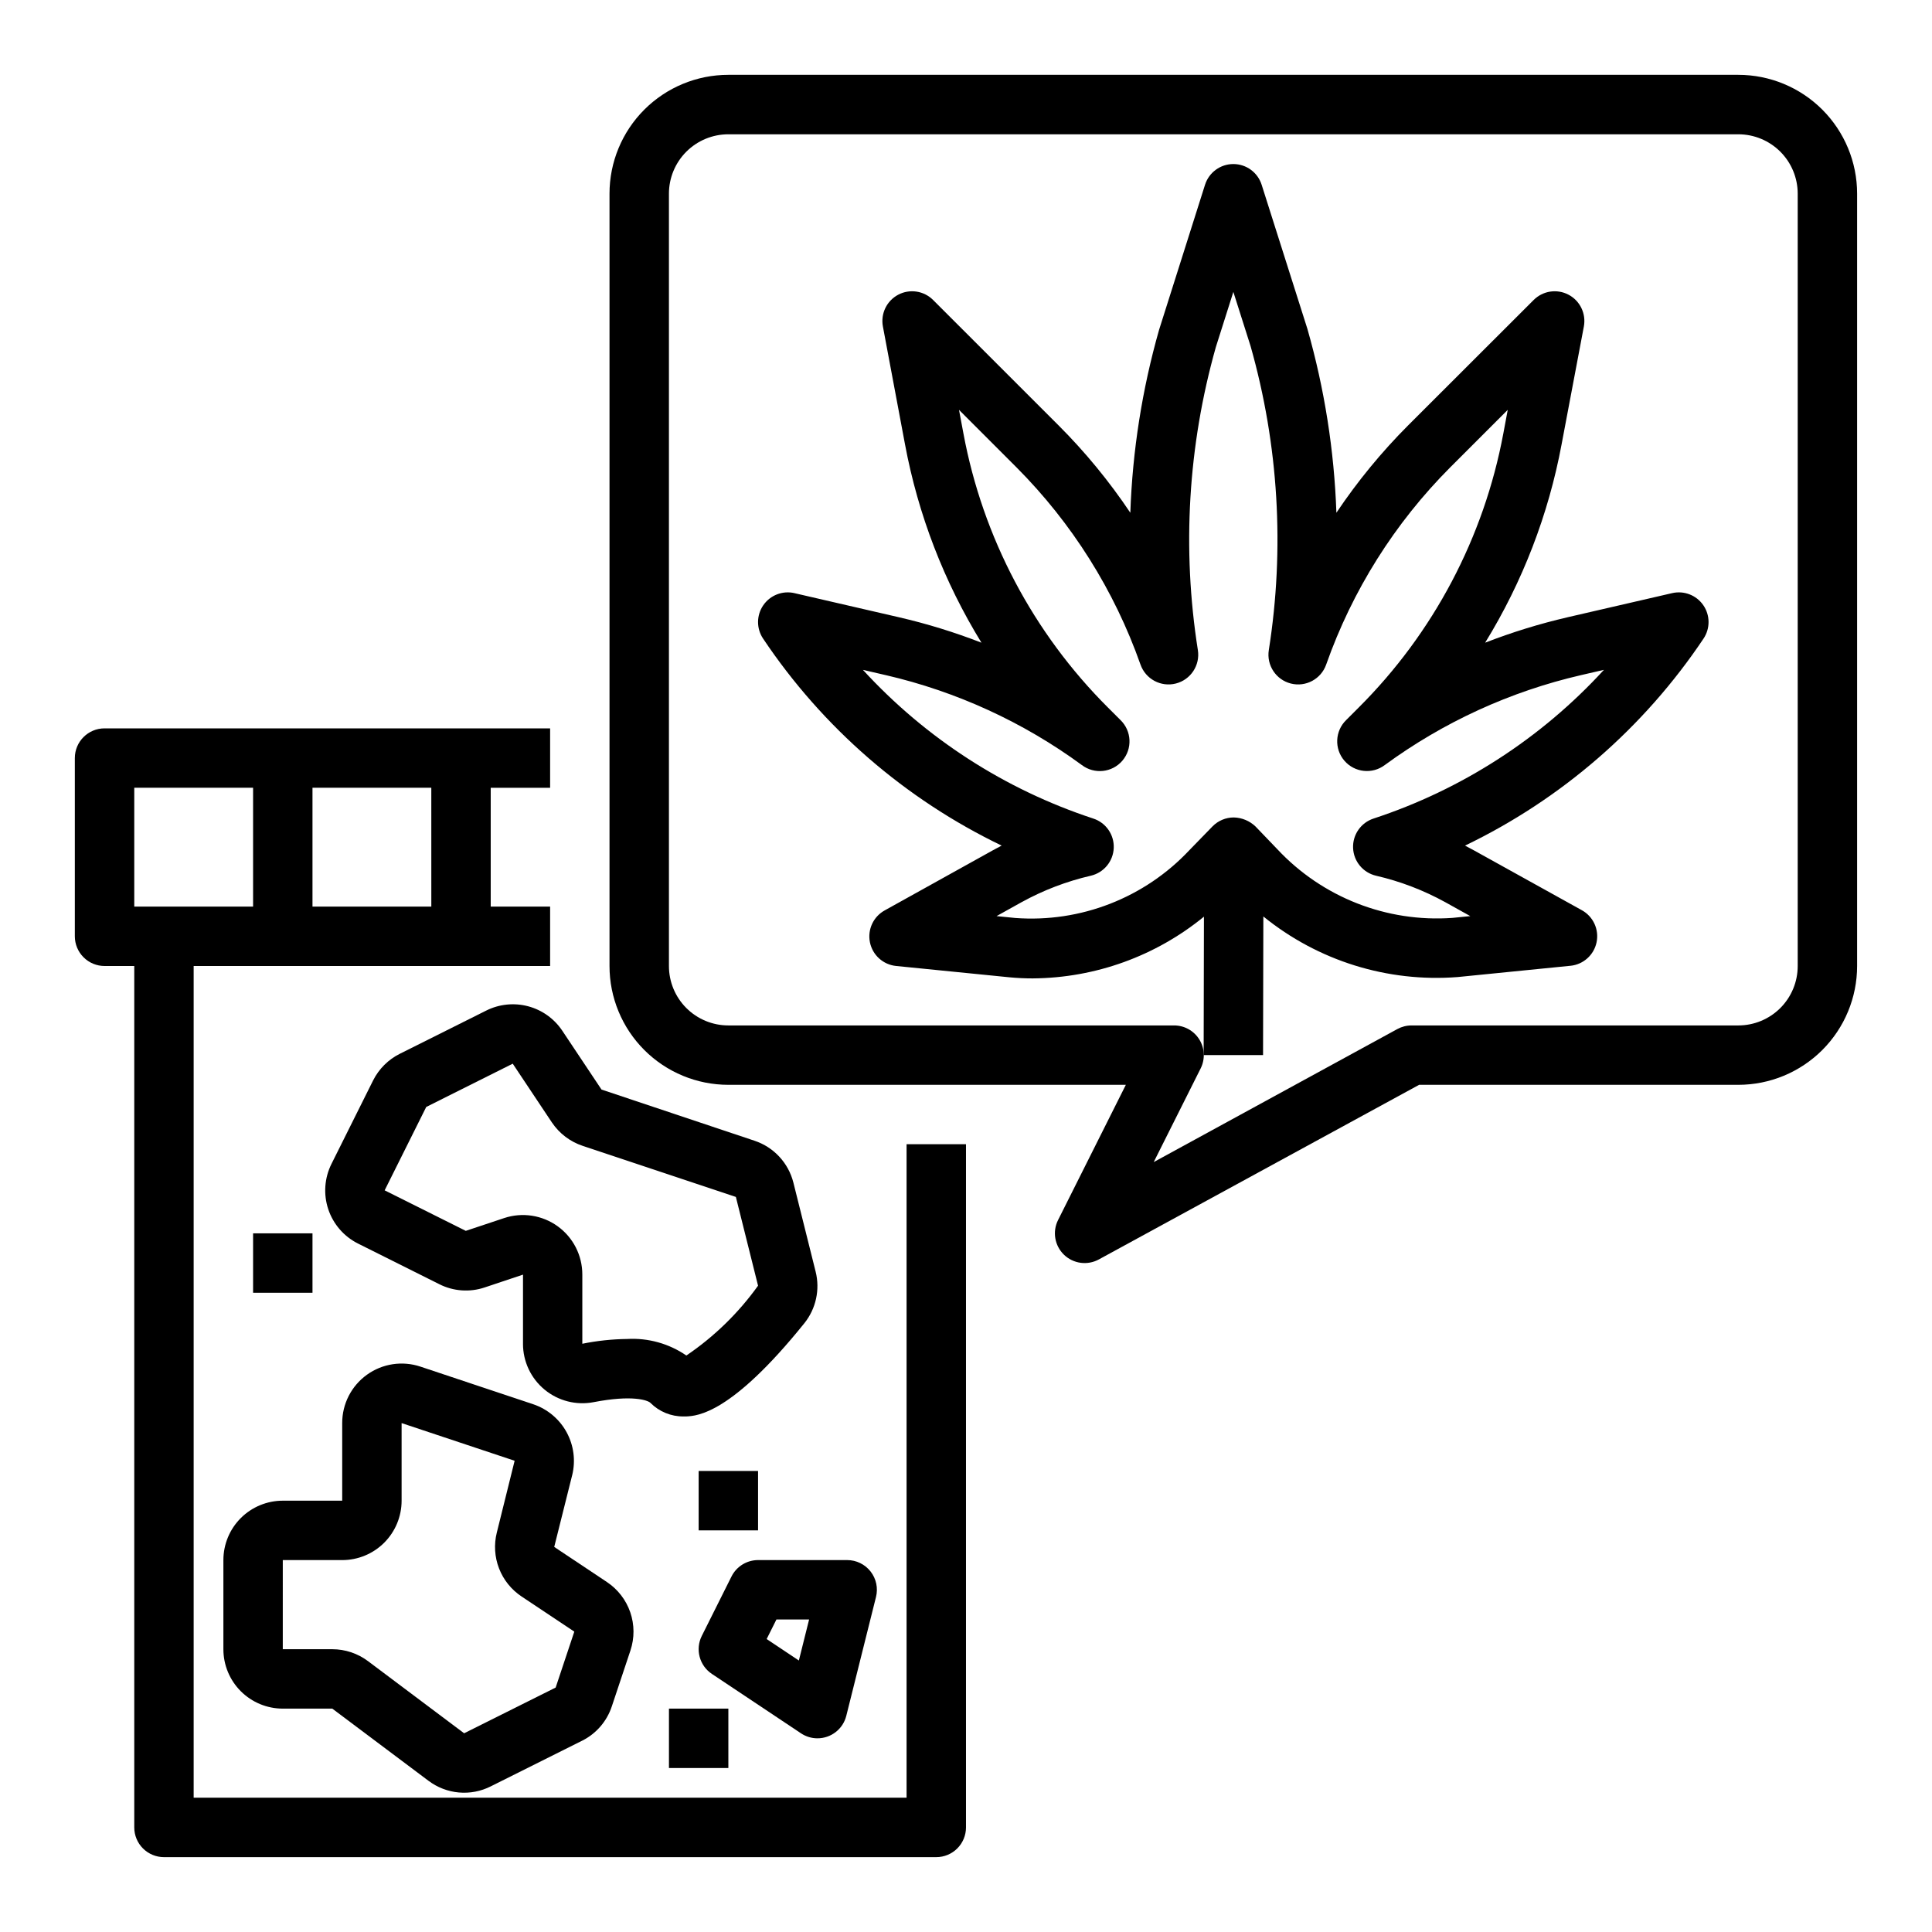 <?xml version="1.0" encoding="UTF-8"?>
<!-- Uploaded to: ICON Repo, www.iconrepo.com, Generator: ICON Repo Mixer Tools -->
<svg fill="#000000" width="800px" height="800px" version="1.1" viewBox="144 144 512 512" xmlns="http://www.w3.org/2000/svg">
 <g>
  <path d="m171.71 400h7.871v228.29c0 2.086 0.828 4.09 2.305 5.566 1.477 1.473 3.481 2.305 5.566 2.305h204.67c2.09 0 4.09-0.832 5.566-2.305 1.477-1.477 2.309-3.481 2.309-5.566v-181.06h-15.746v173.18h-188.93v-220.41h94.465v-15.746h-15.742v-31.488h15.742v-15.742h-118.08c-4.348 0-7.875 3.523-7.875 7.871v47.23c0 2.09 0.832 4.09 2.309 5.566 1.477 1.477 3.477 2.309 5.566 2.309zm86.594-15.742-31.492-0.004v-31.488h31.488zm-78.723-31.492h31.488v31.488h-31.488z"/>
  <path d="m203.2 557.44v23.617c0 4.176 1.656 8.18 4.609 11.133s6.957 4.613 11.133 4.613h13.121l25.496 19.129h0.004c2.336 1.758 5.117 2.832 8.031 3.094 2.914 0.262 5.84-0.297 8.453-1.617l24.223-12.105c3.731-1.867 6.566-5.144 7.871-9.109l4.938-14.816-0.004 0.004c1.094-3.281 1.078-6.828-0.043-10.102-1.121-3.269-3.285-6.082-6.16-8.004l-13.996-9.328 4.762-19.027h0.004c0.941-3.852 0.41-7.914-1.496-11.387-1.906-3.477-5.047-6.109-8.801-7.383l-29.914-9.98c-4.809-1.609-10.098-0.805-14.207 2.16-4.113 2.965-6.547 7.727-6.535 12.797v20.57h-15.746c-4.176 0-8.18 1.66-11.133 4.609-2.953 2.953-4.609 6.957-4.609 11.133zm15.742 0h15.746c4.176 0 8.18-1.656 11.133-4.609 2.949-2.953 4.609-6.957 4.609-11.133v-20.562l29.953 9.98-4.723 19.035c-0.789 3.152-0.582 6.469 0.59 9.496 1.172 3.027 3.25 5.621 5.953 7.422l13.996 9.328-4.945 14.824-24.254 12.113-25.488-19.129c-2.727-2.039-6.043-3.144-9.445-3.148h-13.125z"/>
  <path d="m272.88 411.8-22.926 11.465c-3.066 1.531-5.551 4.016-7.086 7.082l-11.02 22.09c-1.867 3.738-2.176 8.062-0.855 12.023 1.324 3.965 4.164 7.238 7.902 9.105l21.531 10.762h-0.004c3.731 1.883 8.062 2.191 12.023 0.859l10.156-3.394v18.352l-0.004-0.004c0.004 4.699 2.106 9.148 5.727 12.133 3.625 2.988 8.391 4.203 13.004 3.312 10.234-1.977 14.344-0.52 15.066 0.211v0.004c2.312 2.316 5.465 3.602 8.738 3.574h0.723c2.953-0.156 11.941-0.645 31.324-24.727 3.066-3.836 4.168-8.887 2.973-13.652l-5.887-23.562v0.004c-1.305-5.227-5.188-9.422-10.297-11.125l-40.562-13.57-10.391-15.586c-2.129-3.191-5.352-5.5-9.059-6.484-3.707-0.984-7.648-0.582-11.078 1.129zm25.566 35.875 40.566 13.523 5.879 23.523c-5.191 7.238-11.625 13.504-18.996 18.504-4.598-3.156-10.113-4.699-15.68-4.383-3.996 0.047-7.981 0.469-11.895 1.266v-18.348c0.004-5.062-2.426-9.82-6.531-12.785-4.106-2.965-9.383-3.773-14.188-2.172l-10.164 3.387-21.5-10.738 11.02-22.098 22.922-11.469 10.391 15.594h0.004c1.961 2.914 4.836 5.094 8.172 6.195z"/>
  <path d="m321.28 596.8h15.742v15.742h-15.742z"/>
  <path d="m329.15 533.82h15.742v15.742h-15.742z"/>
  <path d="m360.64 604.67c3.613 0 6.762-2.457 7.637-5.961l7.871-31.488c0.59-2.352 0.062-4.844-1.43-6.754-1.492-1.914-3.781-3.031-6.203-3.031h-23.617c-2.984 0-5.711 1.688-7.047 4.356l-7.871 15.742c-1.773 3.551-0.625 7.867 2.676 10.07l23.617 15.742c1.293 0.863 2.812 1.324 4.367 1.324zm-13.469-26.309 2.59-5.18h8.66l-2.715 10.871z"/>
  <path d="m211.07 470.85h15.742v15.742h-15.742z"/>
  <path d="m337.02 431.49h105.34l-17.965 35.84c-1.543 3.078-0.902 6.801 1.574 9.191 2.477 2.387 6.223 2.891 9.242 1.238l84.867-46.27h84.586c8.352 0 16.359-3.32 22.266-9.223 5.902-5.906 9.223-13.914 9.223-22.266v-204.68c0-8.348-3.32-16.359-9.223-22.266-5.906-5.902-13.914-9.223-22.266-9.223h-267.65c-8.352 0-16.363 3.32-22.266 9.223-5.906 5.906-9.223 13.918-9.223 22.266v204.68c0 8.352 3.316 16.359 9.223 22.266 5.902 5.902 13.914 9.223 22.266 9.223zm-15.746-236.16c0-4.176 1.66-8.18 4.613-11.133 2.953-2.949 6.957-4.609 11.133-4.609h267.65c4.176 0 8.18 1.66 11.133 4.609 2.953 2.953 4.609 6.957 4.609 11.133v204.68c0 4.176-1.656 8.18-4.609 11.133-2.953 2.949-6.957 4.609-11.133 4.609h-86.594c-1.316 0-2.613 0.332-3.769 0.961l-64.559 35.25 12.438-24.82c1.223-2.445 1.086-5.352-0.355-7.676-1.445-2.324-3.992-3.731-6.731-3.715h-118.08c-4.176 0-8.18-1.66-11.133-4.609-2.953-2.953-4.613-6.957-4.613-11.133z"/>
  <path d="m409.45 368.09c-0.789 0.418-1.574 0.836-2.363 1.266l-28.59 15.887c-3.039 1.652-4.644 5.098-3.953 8.488 0.691 3.391 3.516 5.934 6.961 6.266l30.023 3c2.098 0.199 4.199 0.297 6.297 0.293v-0.004c16.5-0.145 32.457-5.914 45.234-16.359l-0.078 36.684h15.742l0.078-36.738c14.469 11.754 32.895 17.5 51.477 16.059l29.914-2.992v0.004c3.422-0.344 6.227-2.871 6.922-6.242s-0.879-6.801-3.883-8.473l-28.617-15.871c-0.789-0.434-1.574-0.852-2.363-1.266h0.004c25.586-12.32 47.406-31.262 63.203-54.859 1.793-2.688 1.77-6.195-0.066-8.852-1.836-2.656-5.109-3.922-8.254-3.195l-27.703 6.391v0.004c-7.434 1.719-14.738 3.973-21.852 6.738 9.914-16.125 16.781-33.938 20.254-52.547l5.906-31.258c0.633-3.394-1.016-6.805-4.066-8.414-3.055-1.609-6.797-1.043-9.238 1.398l-33.262 33.227c-7.074 7.086-13.441 14.844-19.016 23.16-0.574-16.484-3.152-32.84-7.676-48.703l-12.133-38.219c-1.039-3.269-4.07-5.488-7.5-5.488-3.43 0-6.465 2.219-7.504 5.488l-12.176 38.438c-4.496 15.793-7.055 32.074-7.621 48.484-5.574-8.32-11.945-16.078-19.027-23.16l-33.242-33.227c-2.441-2.441-6.188-3.008-9.238-1.398-3.051 1.609-4.699 5.019-4.066 8.414l5.863 31.262v-0.004c3.473 18.609 10.34 36.422 20.258 52.547-7.117-2.766-14.418-5.019-21.855-6.738l-27.703-6.391 0.004-0.004c-3.148-0.727-6.418 0.539-8.254 3.195-1.836 2.656-1.863 6.164-0.066 8.852 15.801 23.602 37.633 42.543 63.227 54.859zm-30.699-45.168-0.004-0.004c18.754 4.344 36.434 12.449 51.957 23.832 3.316 2.512 8.02 2.008 10.727-1.148 2.711-3.16 2.496-7.883-0.492-10.781l-3.297-3.297h-0.004c-19.832-19.781-33.195-45.113-38.32-72.652l-1.172-6.258 15.242 15.25c14.703 14.754 25.93 32.605 32.855 52.254 1.352 3.844 5.41 6.023 9.359 5.023 3.949-1 6.484-4.848 5.844-8.871-4.234-26.797-2.606-54.191 4.769-80.297l4.637-14.617 4.566 14.375c7.422 26.18 9.07 53.656 4.832 80.539-0.641 4.023 1.891 7.871 5.84 8.871 3.949 1 8.012-1.18 9.359-5.023 6.93-19.648 18.156-37.5 32.867-52.254l15.25-15.25-1.172 6.297-0.004 0.004c-5.137 27.516-18.504 52.828-38.328 72.594l-3.297 3.297c-2.988 2.898-3.207 7.621-0.496 10.781 2.711 3.156 7.41 3.66 10.727 1.148 15.555-11.395 33.258-19.5 52.043-23.832l6.016-1.387v0.004c-16.637 18.152-37.66 31.723-61.055 39.406-3.356 1.098-5.57 4.293-5.418 7.82s2.633 6.519 6.07 7.324c6.422 1.484 12.609 3.852 18.383 7.031l6.606 3.676-4.723 0.473h-0.004c-17.441 1.246-34.512-5.457-46.445-18.238l-5.738-5.977c-1.551-1.492-3.602-2.348-5.754-2.402-2.121-0.004-4.16 0.848-5.644 2.363l-6.125 6.297c-11.879 12.656-28.844 19.266-46.152 17.98l-4.961-0.496 6.606-3.676c5.773-3.18 11.961-5.547 18.383-7.031 3.434-0.805 5.914-3.797 6.066-7.324 0.152-3.527-2.059-6.723-5.414-7.82-23.395-7.684-44.422-21.254-61.055-39.406z"/>
 </g>
</svg>